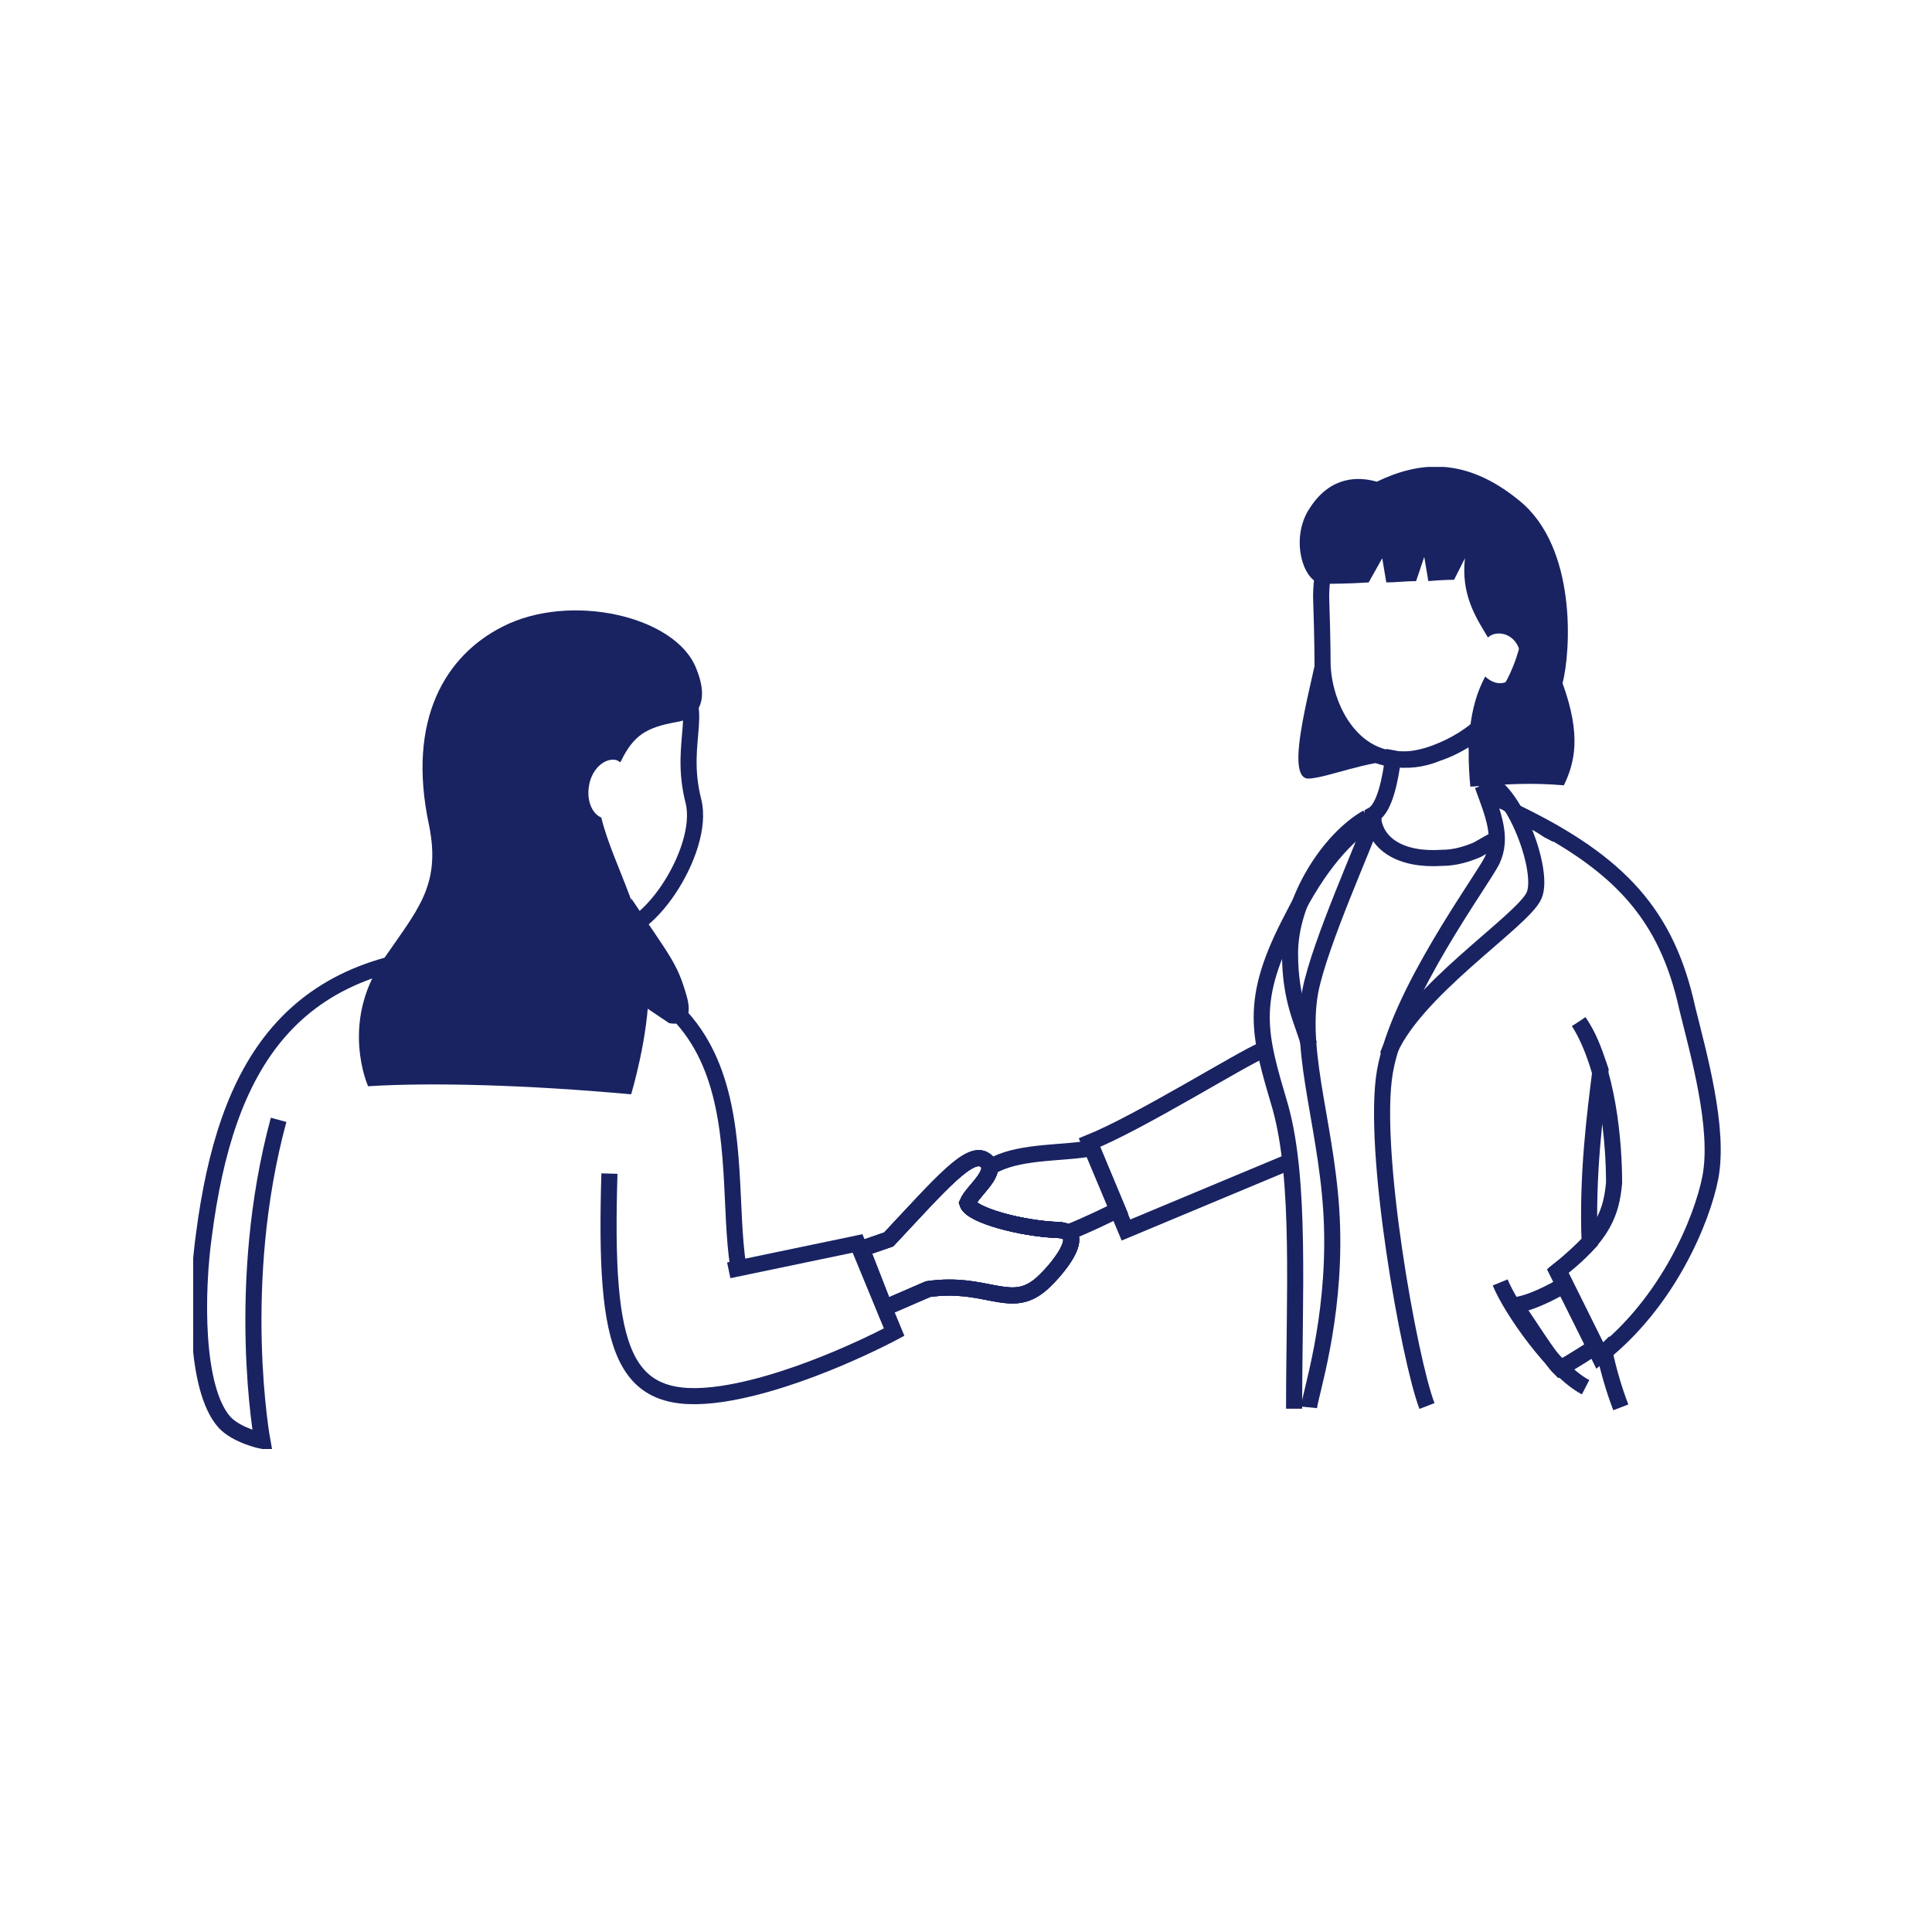 <?xml version="1.0" encoding="UTF-8"?> <svg xmlns="http://www.w3.org/2000/svg" width="120" height="120" viewBox="0 0 120 120" fill="none"><g clip-path="url(#clip0_396_13572)"><path d="M78.442 65.216C77.179 65.717 70.779 69.722 67.663 70.974L69.937 76.398L80.126 72.142" stroke="#192362" stroke-miterlimit="10"></path><path d="M45.852 78.651C44.758 71.725 47.874 59.208 30.189 59.208C17.895 59.208 14.021 66.385 12.674 76.648C12.168 80.237 12.084 86.245 13.937 88.331C14.695 89.166 16.295 89.499 16.295 89.499C16.295 89.499 14.526 79.82 17.305 69.555" stroke="#192362" stroke-miterlimit="10"></path><path d="M37.853 72.893C37.516 83.992 38.611 87.497 44.842 86.579C49.81 85.828 55.537 82.74 55.537 82.74L53.263 77.233L45.263 78.901" stroke="#192362" stroke-miterlimit="10"></path><path fill-rule="evenodd" clip-rule="evenodd" d="M41.726 42.101C39.2 40.265 34.063 39.181 31.2 43.937C28.337 48.694 29.011 52.866 30.863 55.369L29.347 59.291C29.684 59.291 29.937 59.291 30.274 59.291C32.632 59.291 33.558 59.208 35.242 59.792L35.411 56.955C36 57.122 37.432 57.706 37.684 57.789C39.958 58.624 43.832 52.866 43.074 49.778C42.063 45.856 44.084 43.854 41.726 42.101Z" stroke="#192362" stroke-miterlimit="10"></path><path fill-rule="evenodd" clip-rule="evenodd" d="M65.726 76.398C63.453 76.315 60.337 75.48 60.084 74.729C60.421 73.895 62.19 72.727 61.179 72.059C60.253 71.391 58.484 73.478 55.2 76.982L53.516 77.567L54.947 81.238L57.642 80.07C61.095 79.569 62.611 81.238 64.379 79.986C65.053 79.569 67.916 76.482 65.726 76.398Z" stroke="#192362" stroke-miterlimit="10"></path><path d="M39.2 55.787C41.642 59.458 42.063 59.792 42.653 61.878C43.242 63.965 41.558 63.547 41.558 63.547L39.2 61.962V55.787Z" fill="#192362"></path><path fill-rule="evenodd" clip-rule="evenodd" d="M43.242 41.517C41.979 38.263 35.41 36.761 31.2 38.93C27.747 40.683 25.221 44.605 26.653 51.28C27.41 55.036 25.895 56.538 23.789 59.625C21.095 63.547 22.863 67.469 22.863 67.469C26.821 67.219 32.8 67.386 39.2 67.97C39.2 67.97 40.295 64.382 40.295 61.294C40.295 57.122 38.105 53.867 37.347 50.78C36.758 50.529 36.421 49.695 36.589 48.777C36.758 47.776 37.516 47.108 38.189 47.191C38.274 47.191 38.442 47.275 38.526 47.358C38.526 47.275 38.611 47.275 38.611 47.191C39.368 45.689 40.126 45.189 41.979 44.855C43.158 44.688 44.168 43.77 43.242 41.517Z" fill="#192362"></path><path d="M94.105 50.446C100.674 53.617 103.537 56.871 104.8 62.629C105.474 65.383 106.821 70.056 106.232 73.144C105.726 75.731 103.621 80.904 99.326 84.242L96.716 78.985C99.663 76.732 100.084 75.23 100.253 73.478C100.253 71.058 99.916 66.468 98.063 63.464" stroke="#192362" stroke-miterlimit="10"></path><path d="M92.084 48.777C92.758 50.613 93.347 52.032 92.674 53.45C92 54.785 86.863 61.711 86.021 66.551C85.179 71.391 87.537 84.493 88.632 87.33" stroke="#192362" stroke-miterlimit="10"></path><path d="M85.347 50.696C84.842 52.282 81.979 58.54 81.389 61.544C80.632 65.633 82.569 70.39 82.737 76.231C82.905 82.073 81.389 86.579 81.305 87.413" stroke="#192362" stroke-miterlimit="10"></path><path d="M92.084 48.443C94.021 48.86 95.958 54.117 95.284 55.62C94.611 57.205 87.621 61.628 86.189 65.55" stroke="#192362" stroke-miterlimit="10"></path><path d="M84.926 50.78C82.568 52.115 80.126 55.87 80.126 59.208C80.126 62.212 80.968 63.547 81.305 64.882" stroke="#192362" stroke-miterlimit="10"></path><path fill-rule="evenodd" clip-rule="evenodd" d="M82.147 41.267C82.232 44.187 84.421 48.527 89.137 46.774C94.105 44.938 95.368 40.015 95.2 37.178C95.032 34.341 93.263 29.834 88.211 30.001C83.158 30.168 81.979 34.841 82.063 37.261C82.147 39.681 82.147 41.267 82.147 41.267Z" stroke="#192362" stroke-miterlimit="10"></path><path fill-rule="evenodd" clip-rule="evenodd" d="M65.726 76.398C63.453 76.315 60.337 75.48 60.084 74.729C60.421 73.895 62.19 72.727 61.179 72.059C60.253 71.391 58.484 73.478 55.2 76.982L53.516 77.567L54.947 81.238L57.642 80.07C61.095 79.569 62.611 81.238 64.379 79.986C65.053 79.569 67.916 76.482 65.726 76.398Z" stroke="#192362" stroke-miterlimit="10"></path><path fill-rule="evenodd" clip-rule="evenodd" d="M81.389 31.503C82.653 29.584 84.337 29.584 85.516 29.918C88.126 28.666 90.99 28.332 94.358 31.086C97.979 34.007 97.558 40.516 97.053 42.435C98.232 45.69 97.811 47.358 97.137 48.777C95.116 48.61 93.769 48.694 91.326 48.861C91.074 46.274 91.242 43.854 92.253 42.018C92.505 42.268 92.842 42.435 93.179 42.435C93.853 42.435 94.442 41.684 94.442 40.849C94.442 40.015 93.853 39.347 93.095 39.347C92.842 39.347 92.59 39.431 92.421 39.598C91.663 38.346 90.737 36.928 90.99 34.674L90.316 36.01C90.316 36.01 89.642 36.01 88.716 36.093L88.463 34.591L87.958 36.093C87.368 36.093 86.695 36.176 86.105 36.176L85.853 34.674L85.011 36.176C83.747 36.26 82.653 36.26 82.232 36.26C80.969 36.343 80.042 33.423 81.389 31.503Z" fill="#192362"></path><path d="M98.484 86.162C96.547 85.16 93.853 81.322 93.179 79.653" stroke="#192362" stroke-miterlimit="10"></path><path fill-rule="evenodd" clip-rule="evenodd" d="M97.137 79.819C97.137 79.819 95.368 80.904 94.105 81.071C94.779 81.989 96.21 84.326 96.884 84.993C97.558 84.659 99.074 83.658 99.074 83.658L97.137 79.819Z" stroke="#192362" stroke-miterlimit="10"></path><path fill-rule="evenodd" clip-rule="evenodd" d="M96.716 51.865C96.463 51.698 96.21 51.531 95.958 51.447C96.21 51.614 96.463 51.698 96.716 51.865Z" stroke="#192362" stroke-miterlimit="10"></path><path d="M100.673 87.413C100.252 86.328 99.916 85.16 99.663 83.992C99.579 84.075 99.495 84.159 99.41 84.159L96.8 78.902C97.642 78.234 98.231 77.65 98.737 77.149C98.568 72.977 99.073 69.138 99.41 66.468L99.326 66.218C98.989 65.216 98.652 64.298 98.063 63.464" stroke="#192362" stroke-miterlimit="10"></path><path d="M85.347 50.78C83.579 51.865 81.895 53.784 80.295 56.955C77.516 62.212 78.189 64.215 79.537 68.804C80.8 73.394 80.379 80.487 80.379 87.497" stroke="#192362" stroke-miterlimit="10"></path><path d="M93.937 49.862C92.168 49.945 91.832 47.108 91.663 46.023C91.663 45.856 91.495 45.773 91.411 45.69C90.821 46.107 90.063 46.524 89.305 46.774C88.295 47.191 87.368 47.275 86.526 47.108C86.358 48.36 86.021 50.196 85.263 50.613C85.347 52.449 87.032 53.45 89.558 53.283C90.4 53.283 91.158 53.033 91.747 52.782L92.926 52.115" stroke="#192362" stroke-miterlimit="10"></path><path fill-rule="evenodd" clip-rule="evenodd" d="M60.084 74.729C60.253 75.48 63.453 76.315 65.726 76.398C65.979 76.398 66.147 76.482 66.316 76.565C67.579 76.064 68.926 75.397 69.432 75.146L67.832 71.308C66.232 71.642 63.537 71.475 61.853 72.309C61.684 72.393 61.6 72.393 61.432 72.476C61.516 73.144 60.421 74.062 60.084 74.729Z" stroke="#192362" stroke-miterlimit="10"></path><path fill-rule="evenodd" clip-rule="evenodd" d="M65.726 76.398C63.453 76.315 60.337 75.48 60.084 74.729C60.421 73.895 62.19 72.727 61.179 72.059C60.253 71.391 58.484 73.478 55.2 76.982L53.516 77.567L54.947 81.238L57.642 80.07C61.095 79.569 62.611 81.238 64.379 79.986C65.053 79.569 67.916 76.482 65.726 76.398Z" stroke="#192362" stroke-miterlimit="10"></path><path fill-rule="evenodd" clip-rule="evenodd" d="M82.147 41.267C82.147 41.267 82.147 40.516 82.063 39.347C81.642 42.018 79.621 48.443 81.305 48.36C82.568 48.276 84.758 47.275 87.2 47.191C87.284 47.191 87.284 47.191 87.368 47.191C83.916 47.358 82.231 43.77 82.147 41.267Z" fill="#192362"></path></g><defs><clipPath id="clip0_396_13572"><rect width="96" height="61" fill="white" transform="translate(12 29)"></rect></clipPath></defs></svg> 